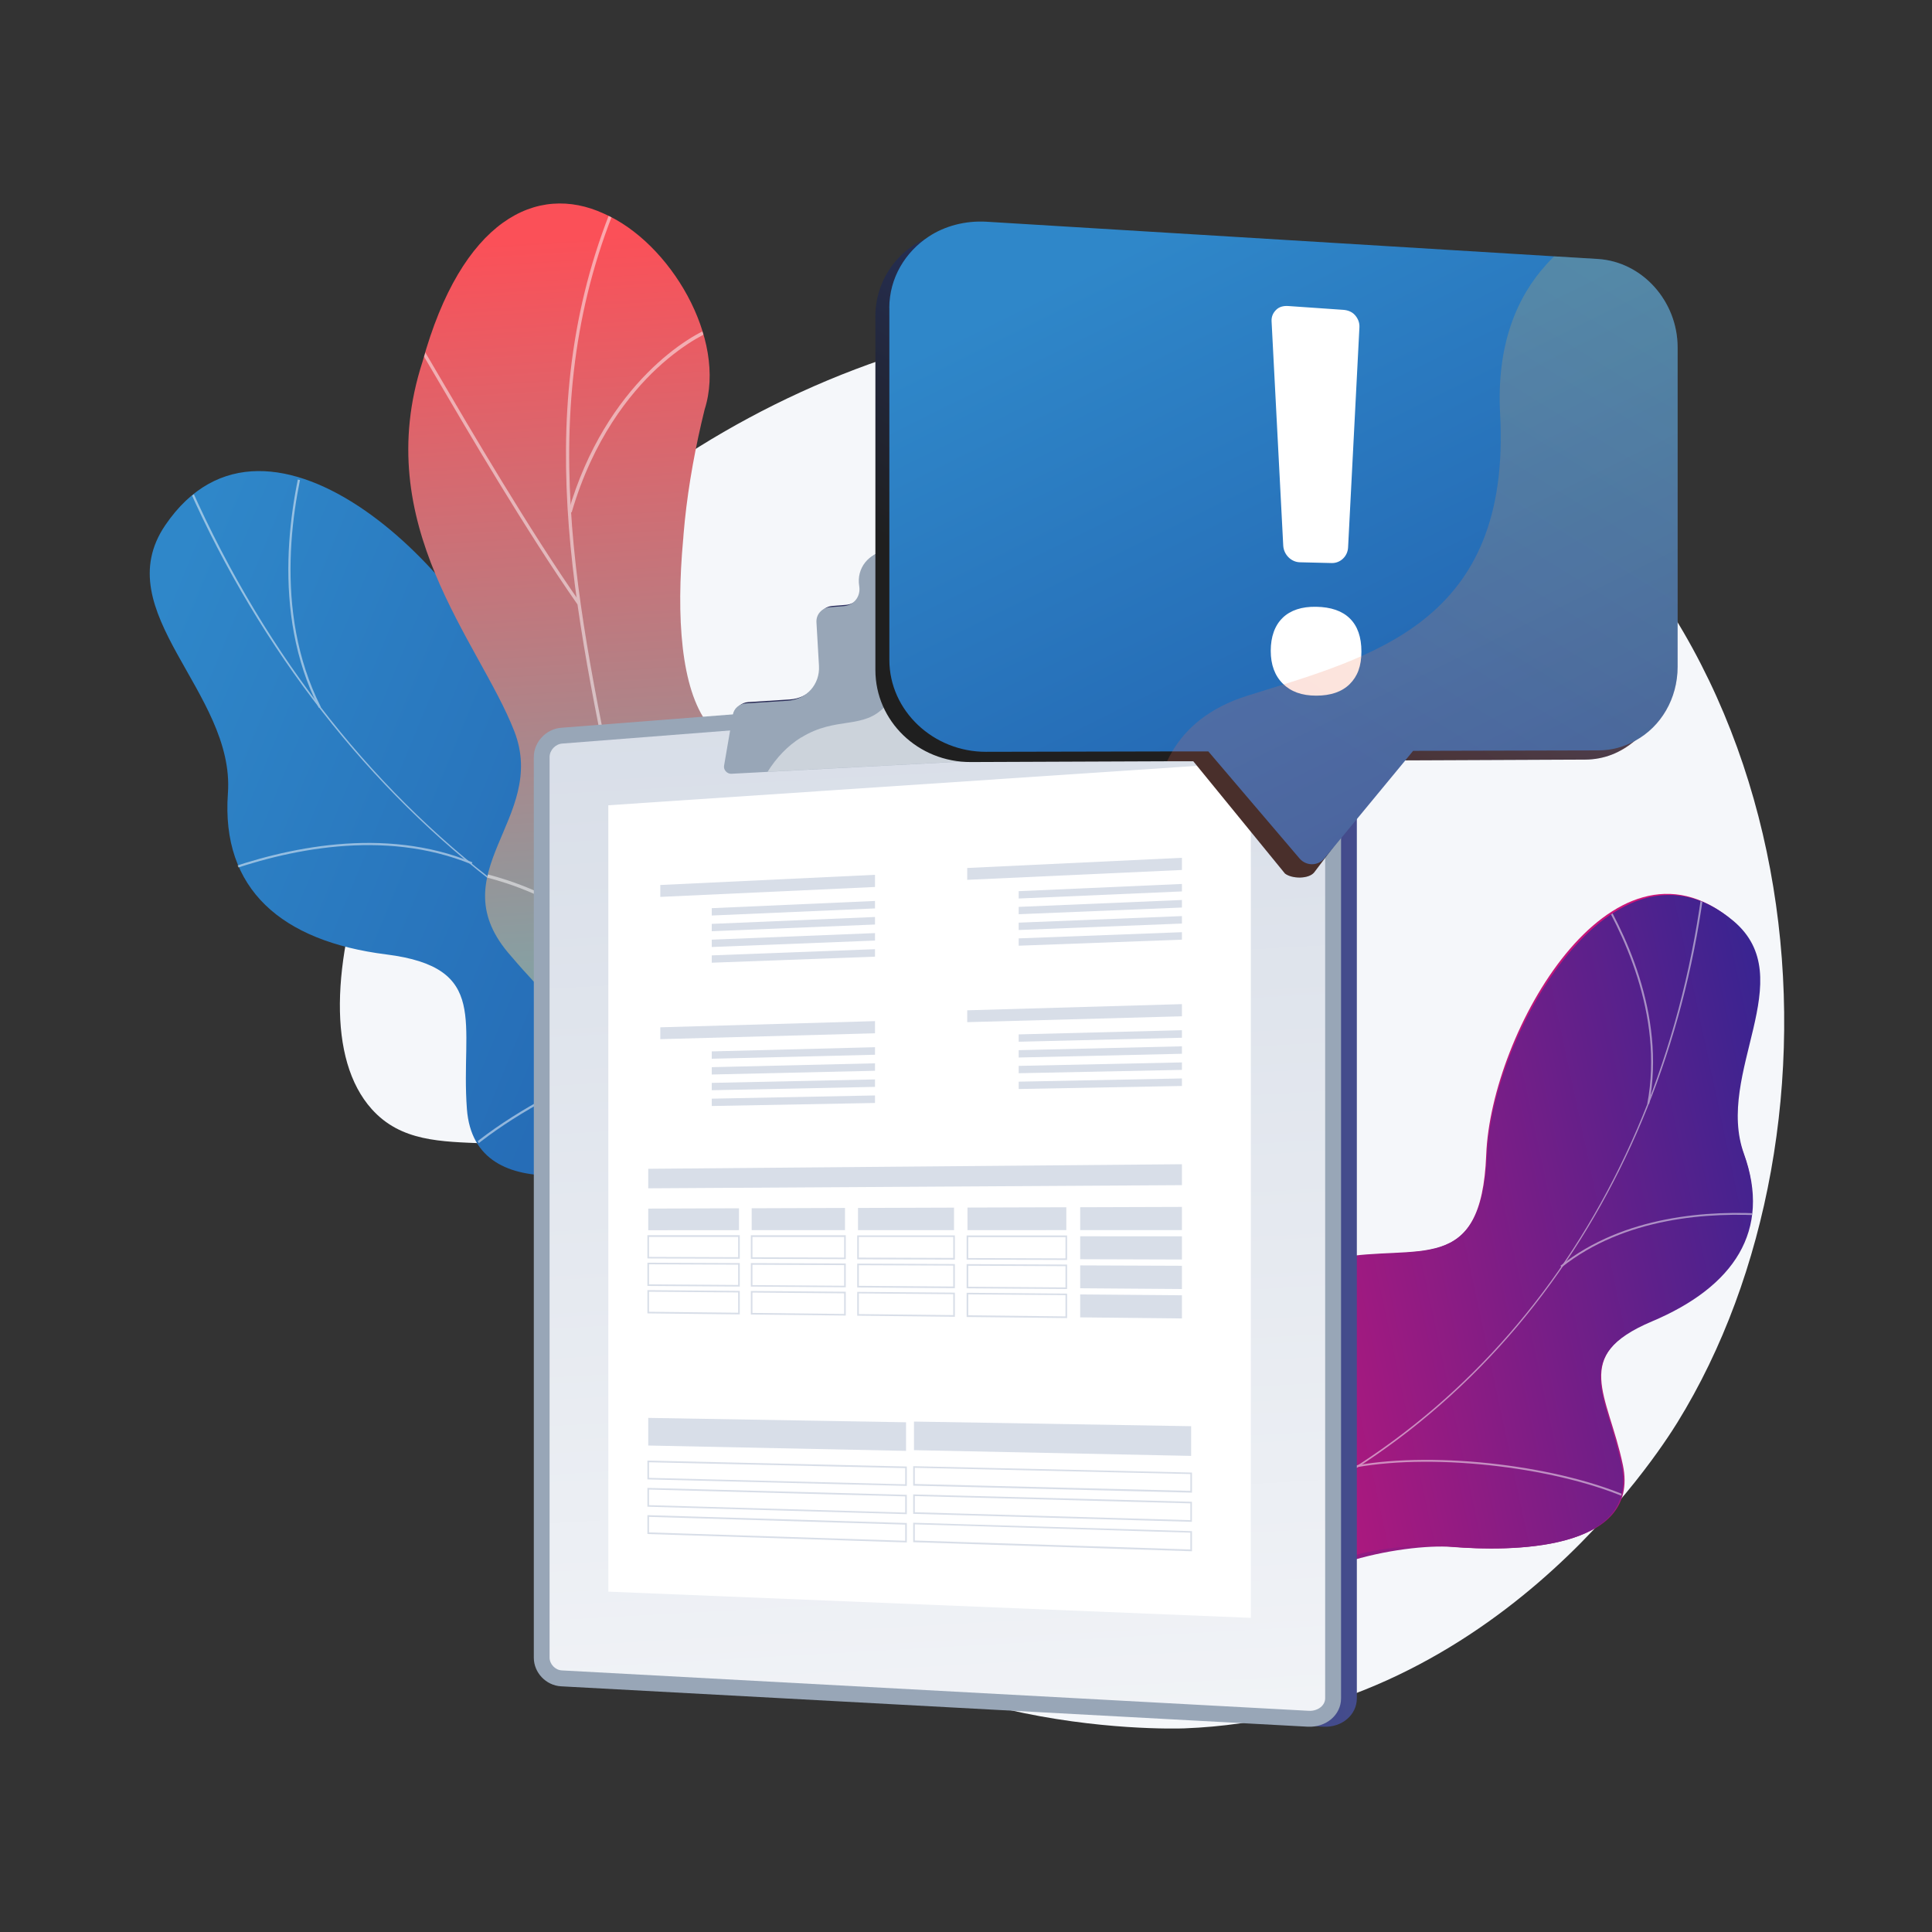 <?xml version="1.0" encoding="UTF-8"?>
<svg xmlns="http://www.w3.org/2000/svg" xmlns:xlink="http://www.w3.org/1999/xlink" viewBox="0 0 300 300"><rect x="0" y="0" width="300" height="300" fill="#333333" stroke="none"/>
  <defs>
    <style>
      .cls-1 {
        fill: url(#Degradado_sin_nombre_15);
      }

      .cls-1, .cls-2, .cls-3, .cls-4, .cls-5, .cls-6, .cls-7, .cls-8, .cls-9, .cls-10, .cls-11, .cls-12, .cls-13, .cls-14, .cls-15, .cls-16, .cls-17, .cls-18 {
        stroke-width: 0px;
      }

      .cls-2 {
        fill: url(#Degradado_sin_nombre_17);
      }

      .cls-3 {
        fill: url(#Degradado_sin_nombre_18);
      }

      .cls-19 {
        clip-path: url(#clippath);
      }

      .cls-4 {
        fill: none;
      }

      .cls-5 {
        fill: url(#linear-gradient-4);
        opacity: .2;
      }

      .cls-5, .cls-11 {
        mix-blend-mode: multiply;
      }

      .cls-6 {
        fill: url(#linear-gradient);
      }

      .cls-20 {
        clip-path: url(#clippath-1);
      }

      .cls-21 {
        clip-path: url(#clippath-2);
      }

      .cls-7 {
        fill: #f5f7fa;
      }

      .cls-8, .cls-11 {
        fill: #98a6b7;
      }

      .cls-9 {
        fill: url(#Degradado_sin_nombre_15-3);
      }

      .cls-10 {
        fill: url(#Degradado_sin_nombre_17-2);
      }

      .cls-11 {
        opacity: .3;
      }

      .cls-12 {
        fill: #d8dee8;
      }

      .cls-13 {
        fill: url(#Degradado_sin_nombre_6);
      }

      .cls-14 {
        fill: #fdfeff;
      }

      .cls-22, .cls-15 {
        opacity: .5;
      }

      .cls-15 {
        mix-blend-mode: soft-light;
      }

      .cls-15, .cls-18 {
        fill: #fff;
      }

      .cls-16 {
        fill: url(#linear-gradient-2);
      }

      .cls-17 {
        fill: url(#linear-gradient-3);
      }

      .cls-23 {
        isolation: isolate;
      }

      .cls-24 {
        fill: url(#Degradado_sin_nombre_15-2);
      }
    </style>
    <linearGradient id="Degradado_sin_nombre_17" data-name="Degradado sin nombre 17" x1="1941.78" y1="3766.72" x2="1985.81" y2="4048.15" gradientTransform="translate(-4208.89 -188.13) rotate(-58.7)" gradientUnits="userSpaceOnUse">
      <stop offset="0" stop-color="#2f87c9"/>
      <stop offset="1" stop-color="#10308c"/>
    </linearGradient>
    <clipPath id="clippath">
      <path class="cls-4" d="M153.38,147.48c.9,11.04,2.28,22.24,3.25,33.35-5.62,2.9-12.29,6.17-16.56-.44-5.94-9.19-24.79-5.81-33.02-2.61-10.18,3.97-32.99,10.5-34.29-5.52-1.08-13.33,3.54-21.98-12.69-23.91-16.23-1.93-25.72-9.92-24.75-24.85,1.03-15.71-19.09-28.01-10-41.58,15.85-23.63,48.11,7.32,55.32,28.64,7.21,21.32,16.66,12.11,31.69,10.61,20.51-2.04,12.04,21.23,22.12,26.53,7.9,4.15,11.55,1.27,18.93-.23Z"/>
    </clipPath>
    <linearGradient id="Degradado_sin_nombre_15" data-name="Degradado sin nombre 15" x1="1957.07" y1="3929.8" x2="1994.33" y2="4168.01" gradientTransform="translate(4381.84 -1404.24) rotate(-137.4) scale(1 -1)" gradientUnits="userSpaceOnUse">
      <stop offset="0" stop-color="#d11578"/>
      <stop offset="1" stop-color="#392491"/>
    </linearGradient>
    <linearGradient id="Degradado_sin_nombre_15-2" data-name="Degradado sin nombre 15" x1="172.87" y1="197.19" x2="280.29" y2="197.19" gradientTransform="translate(-34.57 50.85) rotate(-12.05)" xlink:href="#Degradado_sin_nombre_15"/>
    <linearGradient id="Degradado_sin_nombre_15-3" data-name="Degradado sin nombre 15" x1="172.87" y1="197.19" x2="280.29" y2="197.19" gradientTransform="translate(-34.57 50.85) rotate(-12.05)" xlink:href="#Degradado_sin_nombre_15"/>
    <clipPath id="clippath-1">
      <path class="cls-9" d="M180.42,226.38c1.86,9.19,3.37,18.62,5.18,27.88,5.25,1.04,11.45,2.14,13.37-4.24,2.67-8.87,18.79-10.54,26.24-9.87,9.21.84,29.29.79,26.59-12.54-2.25-11.1-8.04-17.04,4.71-22.42,12.75-5.38,18.59-14.11,14.29-26.02-4.52-12.54,8.95-27.26-1.63-36.16-18.44-15.5-37.41,17.25-38.26,36.28-.86,19.03-10.71,13.76-23.28,16.07-17.16,3.16-4.81,20.09-11.76,26.76-5.45,5.23-9.09,3.74-15.45,4.25Z"/>
    </clipPath>
    <clipPath id="clippath-2">
      <path class="cls-4" d="M100.62,217.82c8.37-.2,16.75-.58,25.14-1.16.12.14,5.01-17.39-2.32-27.8-14.54-20.21-1.23-35.11,3.18-44.36,6.84-12.97,6.23-29.84-9.14-28.59-14.93.87-13.44-29.46-8.07-52.31,3.54-11.01-5.41-25.99-15.64-30.43-10.41-4.8-22.09.96-28.17,23.02-8.22,25.39,8.83,43.42,14.25,57.33,5.34,13.66-12.03,22.03-.47,34.97,9.65,11.42,22.49,20.36,15.91,32.4-6.7,11.88-6.73,22.27,5.34,36.93Z"/>
    </clipPath>
    <linearGradient id="Degradado_sin_nombre_6" data-name="Degradado sin nombre 6" x1="6251.86" y1="2069.59" x2="6192.41" y2="2238.55" gradientTransform="translate(-6471.49 553.75) rotate(-22.82)" gradientUnits="userSpaceOnUse">
      <stop offset="0" stop-color="#fb5058"/>
      <stop offset="1" stop-color="#42cece"/>
    </linearGradient>
    <linearGradient id="linear-gradient" x1="4854.26" y1="-76.57" x2="4918.03" y2="-76.57" gradientTransform="translate(5031.09 77.2) rotate(178.81) scale(1 -1)" gradientUnits="userSpaceOnUse">
      <stop offset="0" stop-color="#444c8d"/>
      <stop offset="1" stop-color="#26274f"/>
    </linearGradient>
    <linearGradient id="linear-gradient-2" x1="4951.29" y1="186.03" x2="5076.64" y2="186.03" gradientTransform="translate(5161.98) rotate(-180) scale(1 -1)" xlink:href="#linear-gradient"/>
    <linearGradient id="linear-gradient-3" x1="5020.56" y1="108.88" x2="5006.65" y2="357.14" gradientTransform="translate(5161.98) rotate(-180) scale(1 -1)" gradientUnits="userSpaceOnUse">
      <stop offset="0" stop-color="#d8dee8"/>
      <stop offset="1" stop-color="#fff"/>
    </linearGradient>
    <linearGradient id="Degradado_sin_nombre_18" data-name="Degradado sin nombre 18" x1="-5201.16" y1="30.51" x2="-5152.23" y2="109.17" gradientTransform="translate(-4975.02) rotate(-180) scale(1 -1)" gradientUnits="userSpaceOnUse">
      <stop offset="0" stop-color="#2c3f8f"/>
      <stop offset="1" stop-color="#1f1f1f"/>
    </linearGradient>
    <linearGradient id="Degradado_sin_nombre_17-2" data-name="Degradado sin nombre 17" x1="178.81" y1="36.72" x2="283.13" y2="247.56" gradientTransform="matrix(1,0,0,1,0,0)" xlink:href="#Degradado_sin_nombre_17"/>
    <linearGradient id="linear-gradient-4" x1="-5235.5" y1="49.03" x2="-5191.17" y2="120.3" gradientTransform="translate(-4975.02) rotate(-180) scale(1 -1)" gradientUnits="userSpaceOnUse">
      <stop offset="0" stop-color="#fcc345"/>
      <stop offset="1" stop-color="#ee7058"/>
    </linearGradient>
  </defs>
  <g class="cls-23">
    <g id="Capa_1" data-name="Capa 1">
      <g>
        <path class="cls-7" d="M260.47,220.87c-3.04,4.92-29.19,45.71-76.57,47.51-2.37.09-48.62,1.23-67.96-27.65-14.3-21.36-2.54-42.22-19.05-56.25-14.39-12.23-30.13-2.17-39.17-12.26-13.78-15.37,2.71-61.04,31.4-88.02,29.62-27.86,88.63-51.2,138.24-20.95,55.71,33.96,61.24,112.09,33.11,157.62Z"/>
        <g>
          <g>
            <path class="cls-2" d="M143.46,182.04c1.4-.8,3.74-3.77,4.04-4.79,1.94-6.83,6.41-19.37,3.16-26.13-.55-1.16-6.29-.09-7.48-.87-3.83-.21-5.16-.04-8.7-2.02-10.45-5.85-1.41-28.59-22.05-26.83-15.12,1.3-24.54,10.55-31.63-10.84-7.08-21.39-39.12-52.53-55.13-29.02-9.19,13.49,10.85,25.94,9.72,41.64-1.08,14.92,8.36,22.98,24.58,25.02,16.22,2.04,11.53,10.65,12.53,24,1.2,16.04,24,9.62,34.28,5.76,8.27-3.11,31.43-5.44,36.7,4.09Z"/>
            <g class="cls-19">
              <g class="cls-22">
                <path class="cls-14" d="M149.36,164.41l.02-.34c-52.69-3.04-97.86-37.02-120.84-90.88l-.32.13c10.89,25.53,27.42,47.4,47.8,63.26,21.43,16.67,46.79,26.29,73.33,27.83Z"/>
                <path class="cls-14" d="M72.54,178.99c10.92-9.44,32.04-18.4,47.08-19.97l-.04-.34c-15.1,1.58-36.3,10.57-47.27,20.05l.22.26Z"/>
                <path class="cls-14" d="M139.02,163.7l.11-.32c-7.41-2.61-13.22-8.87-17.27-18.6-2.97-7.14-4.93-15.94-5.84-26.17l-.34.03c.91,10.26,2.88,19.1,5.86,26.27,4.08,9.83,9.96,16.15,17.47,18.79Z"/>
                <path class="cls-14" d="M73.22,134.22l.13-.32c-13.72-5.64-28.96-2.31-39.34,1.47l.12.32c10.31-3.76,25.47-7.07,39.09-1.48Z"/>
                <path class="cls-14" d="M49.5,109.91l.31-.15c-7.54-14.92-4.35-32.17-1.78-41.12l-.33-.09c-2.58,9-5.79,26.35,1.81,41.37Z"/>
              </g>
            </g>
          </g>
          <g>
            <path class="cls-1" d="M196.6,252.15c-1.33-.32-3.93-2.18-4.41-2.95-3.18-5.1-9.76-14.25-8.7-20.51.18-1.07,5.1-1.55,5.88-2.46,3.06-1.07,4.19-1.25,6.6-3.69,7.12-7.21-5.57-23.58,11.63-26.99,12.6-2.49,22.44,2.82,23.18-16.24.74-19.06,19.48-51.9,38.02-36.54,10.64,8.82-2.74,23.64,1.87,36.14,4.38,11.88-1.4,20.65-14.11,26.11-12.71,5.47-6.88,11.36-4.56,22.46,2.79,13.32-17.26,13.46-26.52,12.73-7.46-.59-26.84,2.95-28.89,11.94Z"/>
            <g>
              <path class="cls-24" d="M180.42,226.38c1.86,9.19,3.37,18.62,5.18,27.88,5.25,1.04,11.45,2.14,13.37-4.24,2.67-8.87,18.79-10.54,26.24-9.87,9.21.84,29.29.79,26.59-12.54-2.25-11.1-8.04-17.04,4.71-22.42,12.75-5.38,18.59-14.11,14.29-26.02-4.52-12.54,8.95-27.26-1.63-36.16-18.44-15.5-37.41,17.25-38.26,36.28-.86,19.03-10.71,13.76-23.28,16.07-17.16,3.16-4.81,20.09-11.76,26.76-5.45,5.23-9.09,3.74-15.45,4.25Z"/>
              <g class="cls-20">
                <g class="cls-22">
                  <path class="cls-18" d="M187.66,239.2l-.1-.27c42.13-14.84,70.89-53.08,76.94-102.27l.29.04c-2.86,23.32-11.17,44.98-24.03,62.67-13.51,18.59-31.88,32.37-53.1,39.84Z"/>
                  <path class="cls-18" d="M253.56,233.03c-11.1-5.11-30.38-7.44-42.97-5.19l-.05-.29c12.65-2.26,32,.07,43.15,5.21l-.12.26Z"/>
                  <path class="cls-18" d="M195.9,236.19l-.17-.24c5.42-3.86,8.67-10.32,9.68-19.18.74-6.5.27-14.12-1.39-22.65l.28-.06c1.67,8.56,2.14,16.21,1.4,22.74-1.01,8.95-4.31,15.47-9.8,19.38Z"/>
                  <path class="cls-18" d="M242.49,196.78l-.18-.23c9.84-7.81,23.01-8.68,32.33-8.04l-.02.29c-9.27-.64-22.37.23-32.13,7.98Z"/>
                  <path class="cls-18" d="M256.07,171.44l-.28-.05c2.63-13.9-4.01-27.18-8.2-33.86l.25-.15c4.22,6.72,10.89,20.07,8.24,34.07Z"/>
                </g>
              </g>
            </g>
          </g>
          <g class="cls-21">
            <path class="cls-13" d="M100.62,217.82c8.37-.2,16.75-.58,25.14-1.16.12.14,5.01-17.39-2.32-27.8-14.54-20.21-1.23-35.11,3.18-44.36,6.78-12.97,5.91-28.02-7.9-29.95-15.28-2.43-14.94-28.18-9.31-50.95,3.54-11.01-5.41-25.99-15.64-30.43-10.41-4.8-22.09.96-28.17,23.02-8.22,25.39,8.83,43.42,14.25,57.33,5.34,13.66-12.03,22.03-.47,34.97,9.65,11.42,22.49,20.36,15.91,32.4-6.7,11.88-6.73,22.27,5.34,36.93Z"/>
            <g class="cls-22">
              <path class="cls-14" d="M111.89,220.28c.02-.16-3.2-38.71-12.23-76.97-1.14-6.15-2.44-12.37-3.69-18.39-6.98-33.52-13.57-65.17,1.73-97.58l-.45-.21c-15.37,32.56-8.77,64.3-1.77,97.9,1.25,6.02,2.55,12.24,3.69,18.39,9.09,38.47,12.23,76.58,12.23,76.82l.5.05Z"/>
              <path class="cls-14" d="M89.68,93.88l.41-.29c-7.9-11.3-17.17-27.13-22.15-35.63-4.03-6.88-4.05-6.88-4.31-6.87v.25s-.13.2-.13.2c.24.23,1.9,3.07,4.01,6.67,4.98,8.51,14.26,24.34,22.17,35.66Z"/>
              <path class="cls-14" d="M88.77,79.56c3.32-11.37,9.03-18.43,13.23-22.35,4.58-4.27,8.62-5.99,9.09-6.02v-.19s.19-.24.19-.24c-.11-.1-.26-.08-.49-.01-3.27.97-16.69,8.67-22.52,28.67l.48.14Z"/>
              <path class="cls-14" d="M104.27,168.2h.5c.1-23.56,18.53-43.28,26.46-50.66.43-.4.56-.53.62-.6l-.4-.3.2.15-.2-.15s-.28.27-.56.53c-5.71,5.33-10.68,11.05-14.75,17.02-7.83,11.47-11.82,22.91-11.86,34Z"/>
              <path class="cls-14" d="M73.66,135.83v-.25s-.09.22-.09.22l-.14-.26.21-.21s0,0,0,0c.34,0,20.91,3.71,28.79,20.81l-.45.21c-7.8-16.93-28.12-20.5-28.32-20.52ZM73.67,135.58l.11-.22-.11.22Z"/>
              <path class="cls-14" d="M111.27,213.97c.41-4.73,3.08-12.56,13.52-22.97q.59-.59.59-.72h-.5s.25,0,.25,0l-.21-.13s-.24.25-.48.49c-10.54,10.51-13.25,18.46-13.67,23.28l.5.04Z"/>
              <path class="cls-14" d="M109.79,204.79l.49-.08c-1.4-8.7-12.37-16.3-18.79-20.05-.2-.12-.33-.2-.38-.23l-.28.41s.19.12.41.24c6.34,3.71,17.18,11.19,18.54,19.7Z"/>
            </g>
          </g>
          <g>
            <path class="cls-6" d="M112.79,118.72c-.11.64.48,1.28,1.15,1.24l61.6-3.25c.76-.04,1.18-.77.82-1.43l-4.45-8.07c-.56-1.01-1.71-1.64-2.88-1.56l-7.1.45c-3.16.2-6.18-1.87-7.04-4.81l-1.97-6.8c-.36-1.26-1.65-2.13-2.98-2.02l-2.19.17c-1.15.09-2.33-.45-3.02-1.47-.25-.36-.4-.77-.48-1.19-.49-2.8-3.24-4.87-6.13-4.62-2.87.25-4.8,2.69-4.34,5.45.26,1.58-.79,2.98-2.41,3.11l-2.13.17c-1.27.1-2.18,1.12-2.1,2.36l.39,6.73c.17,2.9-1.94,5.24-4.88,5.43l-6.47.41c-1.04.07-1.86.78-2.03,1.78l-1.36,7.92ZM137.35,89.81c-.14-.82.43-1.54,1.28-1.61.85-.07,1.65.54,1.79,1.36.14.82-.43,1.54-1.28,1.61-.85.07-1.65-.54-1.79-1.36Z"/>
            <g>
              <g>
                <path class="cls-16" d="M89.57,113.01l115.93-9.05c2.86-.22,5.19,1.69,5.19,4.28v155.47c0,2.59-2.33,4.56-5.19,4.41l-115.93-6.27c-2.34-.13-4.23-2.12-4.23-4.44V117.56c0-2.33,1.89-4.36,4.23-4.55Z"/>
                <path class="cls-8" d="M87.12,113.01l115.93-9.05c2.86-.22,5.19,1.69,5.19,4.28v155.47c0,2.59-2.33,4.56-5.19,4.41l-115.93-6.27c-2.34-.13-4.23-2.12-4.23-4.44V117.56c0-2.33,1.89-4.36,4.23-4.55Z"/>
                <path class="cls-17" d="M203.36,265.66c1.35,0,2.41-.86,2.41-1.95V108.24c0-1.05-.98-1.84-2.28-1.84-.09,0-.17,0-.26.01l-115.93,9.05c-1.06.08-1.96,1.04-1.96,2.09v139.84c0,1.02.87,1.93,1.9,1.99l115.93,6.27c.06,0,.12,0,.18,0Z"/>
                <g>
                  <polygon class="cls-18" points="94.46 247.15 194.23 251.22 194.23 118.36 94.46 125.04 94.46 247.15"/>
                  <g>
                    <g>
                      <polygon class="cls-12" points="150.19 136.62 183.53 135.09 183.53 133.2 150.19 134.78 150.19 136.62"/>
                      <polygon class="cls-12" points="158.18 139.52 183.53 138.42 183.53 137.26 158.18 138.38 158.18 139.52"/>
                      <polygon class="cls-12" points="158.18 141.96 183.53 140.92 183.53 139.75 158.18 140.82 158.18 141.96"/>
                      <polygon class="cls-12" points="158.18 144.41 183.53 143.41 183.53 142.25 158.18 143.27 158.18 144.41"/>
                      <polygon class="cls-12" points="158.18 146.85 183.53 145.91 183.53 144.75 158.18 145.71 158.18 146.85"/>
                    </g>
                    <g>
                      <polygon class="cls-12" points="150.19 158.72 183.53 157.81 183.53 155.92 150.19 156.88 150.19 158.72"/>
                      <polygon class="cls-12" points="158.18 161.76 183.53 161.14 183.53 159.97 158.18 160.62 158.18 161.76"/>
                      <polygon class="cls-12" points="158.18 164.21 183.53 163.63 183.53 162.47 158.18 163.07 158.18 164.21"/>
                      <polygon class="cls-12" points="158.18 166.65 183.53 166.13 183.53 164.97 158.18 165.51 158.18 166.65"/>
                      <polygon class="cls-12" points="158.18 169.1 183.53 168.63 183.53 167.46 158.18 167.96 158.18 169.1"/>
                    </g>
                    <g>
                      <polygon class="cls-12" points="102.53 139.27 135.87 137.73 135.87 135.84 102.53 137.42 102.53 139.27"/>
                      <polygon class="cls-12" points="110.52 142.16 135.87 141.06 135.87 139.9 110.52 141.02 110.52 142.16"/>
                      <polygon class="cls-12" points="110.52 144.6 135.87 143.56 135.87 142.39 110.52 143.46 110.52 144.6"/>
                      <polygon class="cls-12" points="110.52 147.05 135.87 146.05 135.87 144.89 110.52 145.91 110.52 147.05"/>
                      <polygon class="cls-12" points="110.52 149.49 135.87 148.55 135.87 147.39 110.52 148.35 110.52 149.49"/>
                    </g>
                    <g>
                      <polygon class="cls-12" points="102.53 161.36 135.87 160.45 135.87 158.56 102.53 159.52 102.53 161.36"/>
                      <polygon class="cls-12" points="110.52 164.4 135.87 163.78 135.87 162.61 110.52 163.26 110.52 164.4"/>
                      <polygon class="cls-12" points="110.52 166.85 135.87 166.27 135.87 165.11 110.52 165.71 110.52 166.85"/>
                      <polygon class="cls-12" points="110.52 169.29 135.87 168.77 135.87 167.61 110.52 168.15 110.52 169.29"/>
                      <polygon class="cls-12" points="110.52 171.74 135.87 171.27 135.87 170.1 110.52 170.6 110.52 171.74"/>
                    </g>
                    <g>
                      <polygon class="cls-12" points="100.66 184.52 183.53 184.03 183.53 180.78 100.66 181.49 100.66 184.52"/>
                      <g>
                        <polygon class="cls-12" points="167.73 191.01 183.53 191.01 183.53 187.41 167.73 187.46 167.73 191.01"/>
                        <polygon class="cls-12" points="167.73 195.53 183.53 195.58 183.53 191.98 167.73 191.97 167.73 195.53"/>
                        <polygon class="cls-12" points="167.73 200.04 183.53 200.16 183.53 196.55 167.73 196.49 167.73 200.04"/>
                        <polygon class="cls-12" points="167.73 204.56 183.53 204.73 183.53 201.13 167.73 201 167.73 204.56"/>
                        <polygon class="cls-12" points="150.23 191.02 165.58 191.01 165.58 187.46 150.23 187.51 150.23 191.02"/>
                        <path class="cls-12" d="M150.1,195.59v-3.75h15.6v3.81l-15.6-.06ZM150.35,192.09v3.26s15.1.05,15.1.05v-3.3s-15.1,0-15.1,0Z"/>
                        <path class="cls-12" d="M150.1,200.04v-3.75s15.6.07,15.6.07v3.8s-15.6-.11-15.6-.11ZM150.35,196.54v3.26s15.1.11,15.1.11v-3.3s-15.1-.07-15.1-.07Z"/>
                        <path class="cls-12" d="M150.1,204.49v-3.75s15.6.13,15.6.13v3.8s-15.6-.17-15.6-.17ZM150.35,200.98v3.26s15.1.17,15.1.17v-3.3s-15.1-.12-15.1-.12Z"/>
                        <polygon class="cls-12" points="133.23 191.02 148.14 191.02 148.14 187.52 133.23 187.57 133.23 191.02"/>
                        <path class="cls-12" d="M133.11,195.53v-3.7h15.16v3.76l-15.16-.05ZM133.36,192.08v3.2s14.66.05,14.66.05v-3.25s-14.66,0-14.66,0Z"/>
                        <path class="cls-12" d="M133.11,199.91v-3.7s15.16.07,15.16.07v3.75s-15.16-.11-15.16-.11ZM133.36,196.46v3.2s14.66.11,14.66.11v-3.25s-14.66-.06-14.66-.06Z"/>
                        <path class="cls-12" d="M133.11,204.3v-3.7s15.16.12,15.16.12v3.75s-15.16-.17-15.16-.17ZM133.36,200.85v3.2s14.66.16,14.66.16v-3.25s-14.66-.12-14.66-.12Z"/>
                        <polygon class="cls-12" points="116.72 191.02 131.21 191.02 131.21 187.57 116.72 187.62 116.72 191.02"/>
                        <path class="cls-12" d="M116.59,195.47v-3.66h14.74v3.71l-14.74-.05ZM116.84,192.07v3.16s14.24.05,14.24.05v-3.2s-14.24,0-14.24,0Z"/>
                        <path class="cls-12" d="M116.59,199.79v-3.66s14.74.06,14.74.06v3.7s-14.74-.11-14.74-.11ZM116.84,196.39v3.16s14.24.1,14.24.1v-3.2s-14.24-.06-14.24-.06Z"/>
                        <path class="cls-12" d="M116.59,204.12v-3.66s14.74.12,14.74.12v3.7s-14.74-.16-14.74-.16ZM116.84,200.71v3.16s14.24.16,14.24.16v-3.2s-14.24-.12-14.24-.12Z"/>
                        <polygon class="cls-12" points="100.66 191.03 114.75 191.02 114.75 187.62 100.66 187.67 100.66 191.03"/>
                        <path class="cls-12" d="M100.53,195.41v-3.61h14.34v3.66l-14.34-.05ZM100.78,192.06v3.11s13.84.05,13.84.05v-3.15s-13.84,0-13.84,0Z"/>
                        <path class="cls-12" d="M100.53,199.68v-3.61l14.34.06v3.65s-14.34-.1-14.34-.1ZM100.78,196.32v3.11s13.84.1,13.84.1v-3.15s-13.84-.06-13.84-.06Z"/>
                        <path class="cls-12" d="M100.53,203.94v-3.61s14.34.12,14.34.12v3.65s-14.34-.16-14.34-.16ZM100.78,200.58v3.11s13.84.15,13.84.15v-3.15s-13.84-.11-13.84-.11Z"/>
                      </g>
                    </g>
                  </g>
                  <g>
                    <polygon class="cls-12" points="141.92 225.18 184.96 226.07 184.96 221.46 141.92 220.74 141.92 225.18"/>
                    <polygon class="cls-12" points="100.66 224.46 140.69 225.29 140.69 220.85 100.66 220.17 100.66 224.46"/>
                    <path class="cls-12" d="M141.8,230.68v-3.01s43.29.99,43.29.99v3.12s-43.29-1.09-43.29-1.09ZM142.05,227.92v2.51s42.79,1.07,42.79,1.07v-2.61s-42.79-.97-42.79-.97Z"/>
                    <path class="cls-12" d="M100.53,229.72v-2.92s40.28.92,40.28.92v3.01s-40.28-1.01-40.28-1.01ZM100.78,227.06v2.42s39.78,1,39.78,1v-2.51s-39.78-.91-39.78-.91Z"/>
                    <path class="cls-12" d="M141.92,235.07h-.12v-3.02s43.16,1.14,43.16,1.14h.12v3.12s-43.16-1.24-43.16-1.24ZM142.05,232.31v2.51s42.79,1.23,42.79,1.23v-2.61s-42.79-1.13-42.79-1.13Z"/>
                    <path class="cls-12" d="M100.53,233.96v-2.92s40.16,1.07,40.16,1.07h.12v3.01s-40.28-1.16-40.28-1.16ZM100.78,231.3v2.42s39.78,1.15,39.78,1.15v-2.51s-39.78-1.06-39.78-1.06Z"/>
                    <path class="cls-12" d="M141.8,239.46v-3.01s43.29,1.31,43.29,1.31v3.12s-43.29-1.41-43.29-1.41ZM142.05,236.7v2.51s42.79,1.39,42.79,1.39v-2.61s-42.79-1.29-42.79-1.29Z"/>
                    <path class="cls-12" d="M100.53,238.19v-2.92s40.16,1.22,40.16,1.22h.12v3.02s-40.28-1.31-40.28-1.31ZM100.78,235.53v2.42s39.78,1.3,39.78,1.3v-2.51s-39.78-1.2-39.78-1.2Z"/>
                  </g>
                </g>
              </g>
              <path class="cls-11" d="M166.41,105.2l6.89.77c1.13.13,2.01.94,2.11,1.96l1.09,7.8-40.56.32,7.69-9.44,21.83-1.7c.29.16.61.26.96.3Z"/>
              <path class="cls-8" d="M112.43,118.91c-.11.64.48,1.28,1.15,1.24l61.6-3.25c.76-.04,1.18-.77.82-1.43l-4.45-8.07c-.56-1.01-1.71-1.64-2.88-1.56l-7.1.45c-3.16.2-6.18-1.87-7.04-4.81l-1.97-6.8c-.36-1.25-1.65-2.13-2.98-2.02l-2.19.17c-1.15.09-2.33-.45-3.02-1.47-.25-.36-.4-.77-.48-1.19-.49-2.8-3.24-4.87-6.13-4.62-2.87.25-4.8,2.69-4.34,5.46.26,1.58-.79,2.98-2.41,3.11l-2.13.17c-1.27.1-2.18,1.12-2.1,2.36l.39,6.73c.17,2.9-1.94,5.24-4.88,5.43l-6.47.41c-1.04.07-1.86.78-2.03,1.78l-1.36,7.92ZM136.98,90c-.14-.82.43-1.54,1.28-1.61.85-.07,1.65.54,1.79,1.36.14.82-.43,1.54-1.28,1.61-.85.07-1.65-.54-1.79-1.36Z"/>
            </g>
            <path class="cls-15" d="M124.42,114.52c5.43-3.37,9.7-1.15,13.05-4.9,3.59-4.01,1-9.14,4.75-11.67,2.4-1.62,4.59-.28,7.41-.76,1.03-.18,2.13-.59,3.26-1.39l1.64,5.67c.85,2.94,3.87,5.01,7.04,4.81l7.1-.45c1.16-.07,2.32.55,2.88,1.56l4.45,8.07c.36.66-.05,1.39-.82,1.43l-55.99,2.95c1.37-2.18,3.08-4.01,5.22-5.34Z"/>
          </g>
          <g>
            <g>
              <path class="cls-3" d="M135.93,49.26v54.78c0,7.92,6.62,14.33,14.84,14.29l30.5-.12h4.03s14.23,17.43,14.23,17.43c1.08.84,3.67.88,4.53-.17l2.11-2.79,11.04-14.61h1.02s27.89-.12,27.89-.12c3-.01,5.57-1.1,7.72-2.92,2.85-2.39,4.49-6.05,4.49-10.14v-49.69c0-7.19-5.41-13.34-12.38-13.75l-5.92-.36-89.43-5.29c-2.25-.13-4.25.22-6.17.97-5.09,1.98-8.51,6.74-8.51,12.49Z"/>
              <path class="cls-10" d="M138.1,47.84v54.63c0,7.9,6.84,14.29,15,14.27l28.85-.06h5.68s14.16,16.62,14.16,16.62c1.03,1.2,2.86,1.2,3.85-.01l.52-.62,12.07-14.62,1.2-1.46,28.76-.07c2.11,0,3.99-.55,5.73-1.51,3.98-2.17,6.58-6.51,6.58-11.5v-49.56c0-7.17-5.47-13.32-12.4-13.74l-6.79-.41-88.1-5.37c-3.32-.2-6.54.67-9.02,2.32-3.61,2.38-6.1,6.4-6.1,11.08Z"/>
            </g>
            <g>
              <path class="cls-18" d="M206.79,87.43l-4.94-.12c-1.38-.03-2.52-1.21-2.59-2.6l-1.81-34.81c-.04-.72.22-1.31.71-1.79.49-.49,1.17-.64,1.89-.59l8.51.59c.7.05,1.36.28,1.84.82.48.54.73,1.2.69,1.9l-1.76,34.18c-.07,1.37-1.19,2.45-2.54,2.42Z"/>
              <path class="cls-18" d="M199.17,95.93c1.23-1.18,2.97-1.75,5.2-1.71,2.3.04,4.05.64,5.24,1.82,1.19,1.17,1.79,2.88,1.79,5.14s-.61,3.85-1.82,5.05c-1.22,1.2-2.95,1.79-5.2,1.79s-3.93-.62-5.18-1.86c-1.25-1.24-1.88-2.94-1.88-5.1s.62-3.95,1.86-5.13Z"/>
            </g>
            <path class="cls-5" d="M181.21,118.2h4.06s14.25,17.43,14.25,17.43c1.08.84,3.67.88,4.54-.17l2.11-2.79,12.07-14.62,27.89-.11c3-.01,5.65-1.1,7.8-2.92,3.98-2.17,6.58-6.51,6.58-11.5v-49.56c0-7.17-5.47-13.32-12.4-13.74l-6.79-.41c-.43.41-.82.83-1.21,1.27-4.55,5.01-7.76,12.39-7.17,23.27,1.73,32.36-19.77,37.59-39.19,43.66-6.02,1.88-9.62,5.11-11.72,8.67-.3.5-.56,1.01-.81,1.52Z"/>
          </g>
        </g>
      </g>
    </g>
  </g>
</svg>